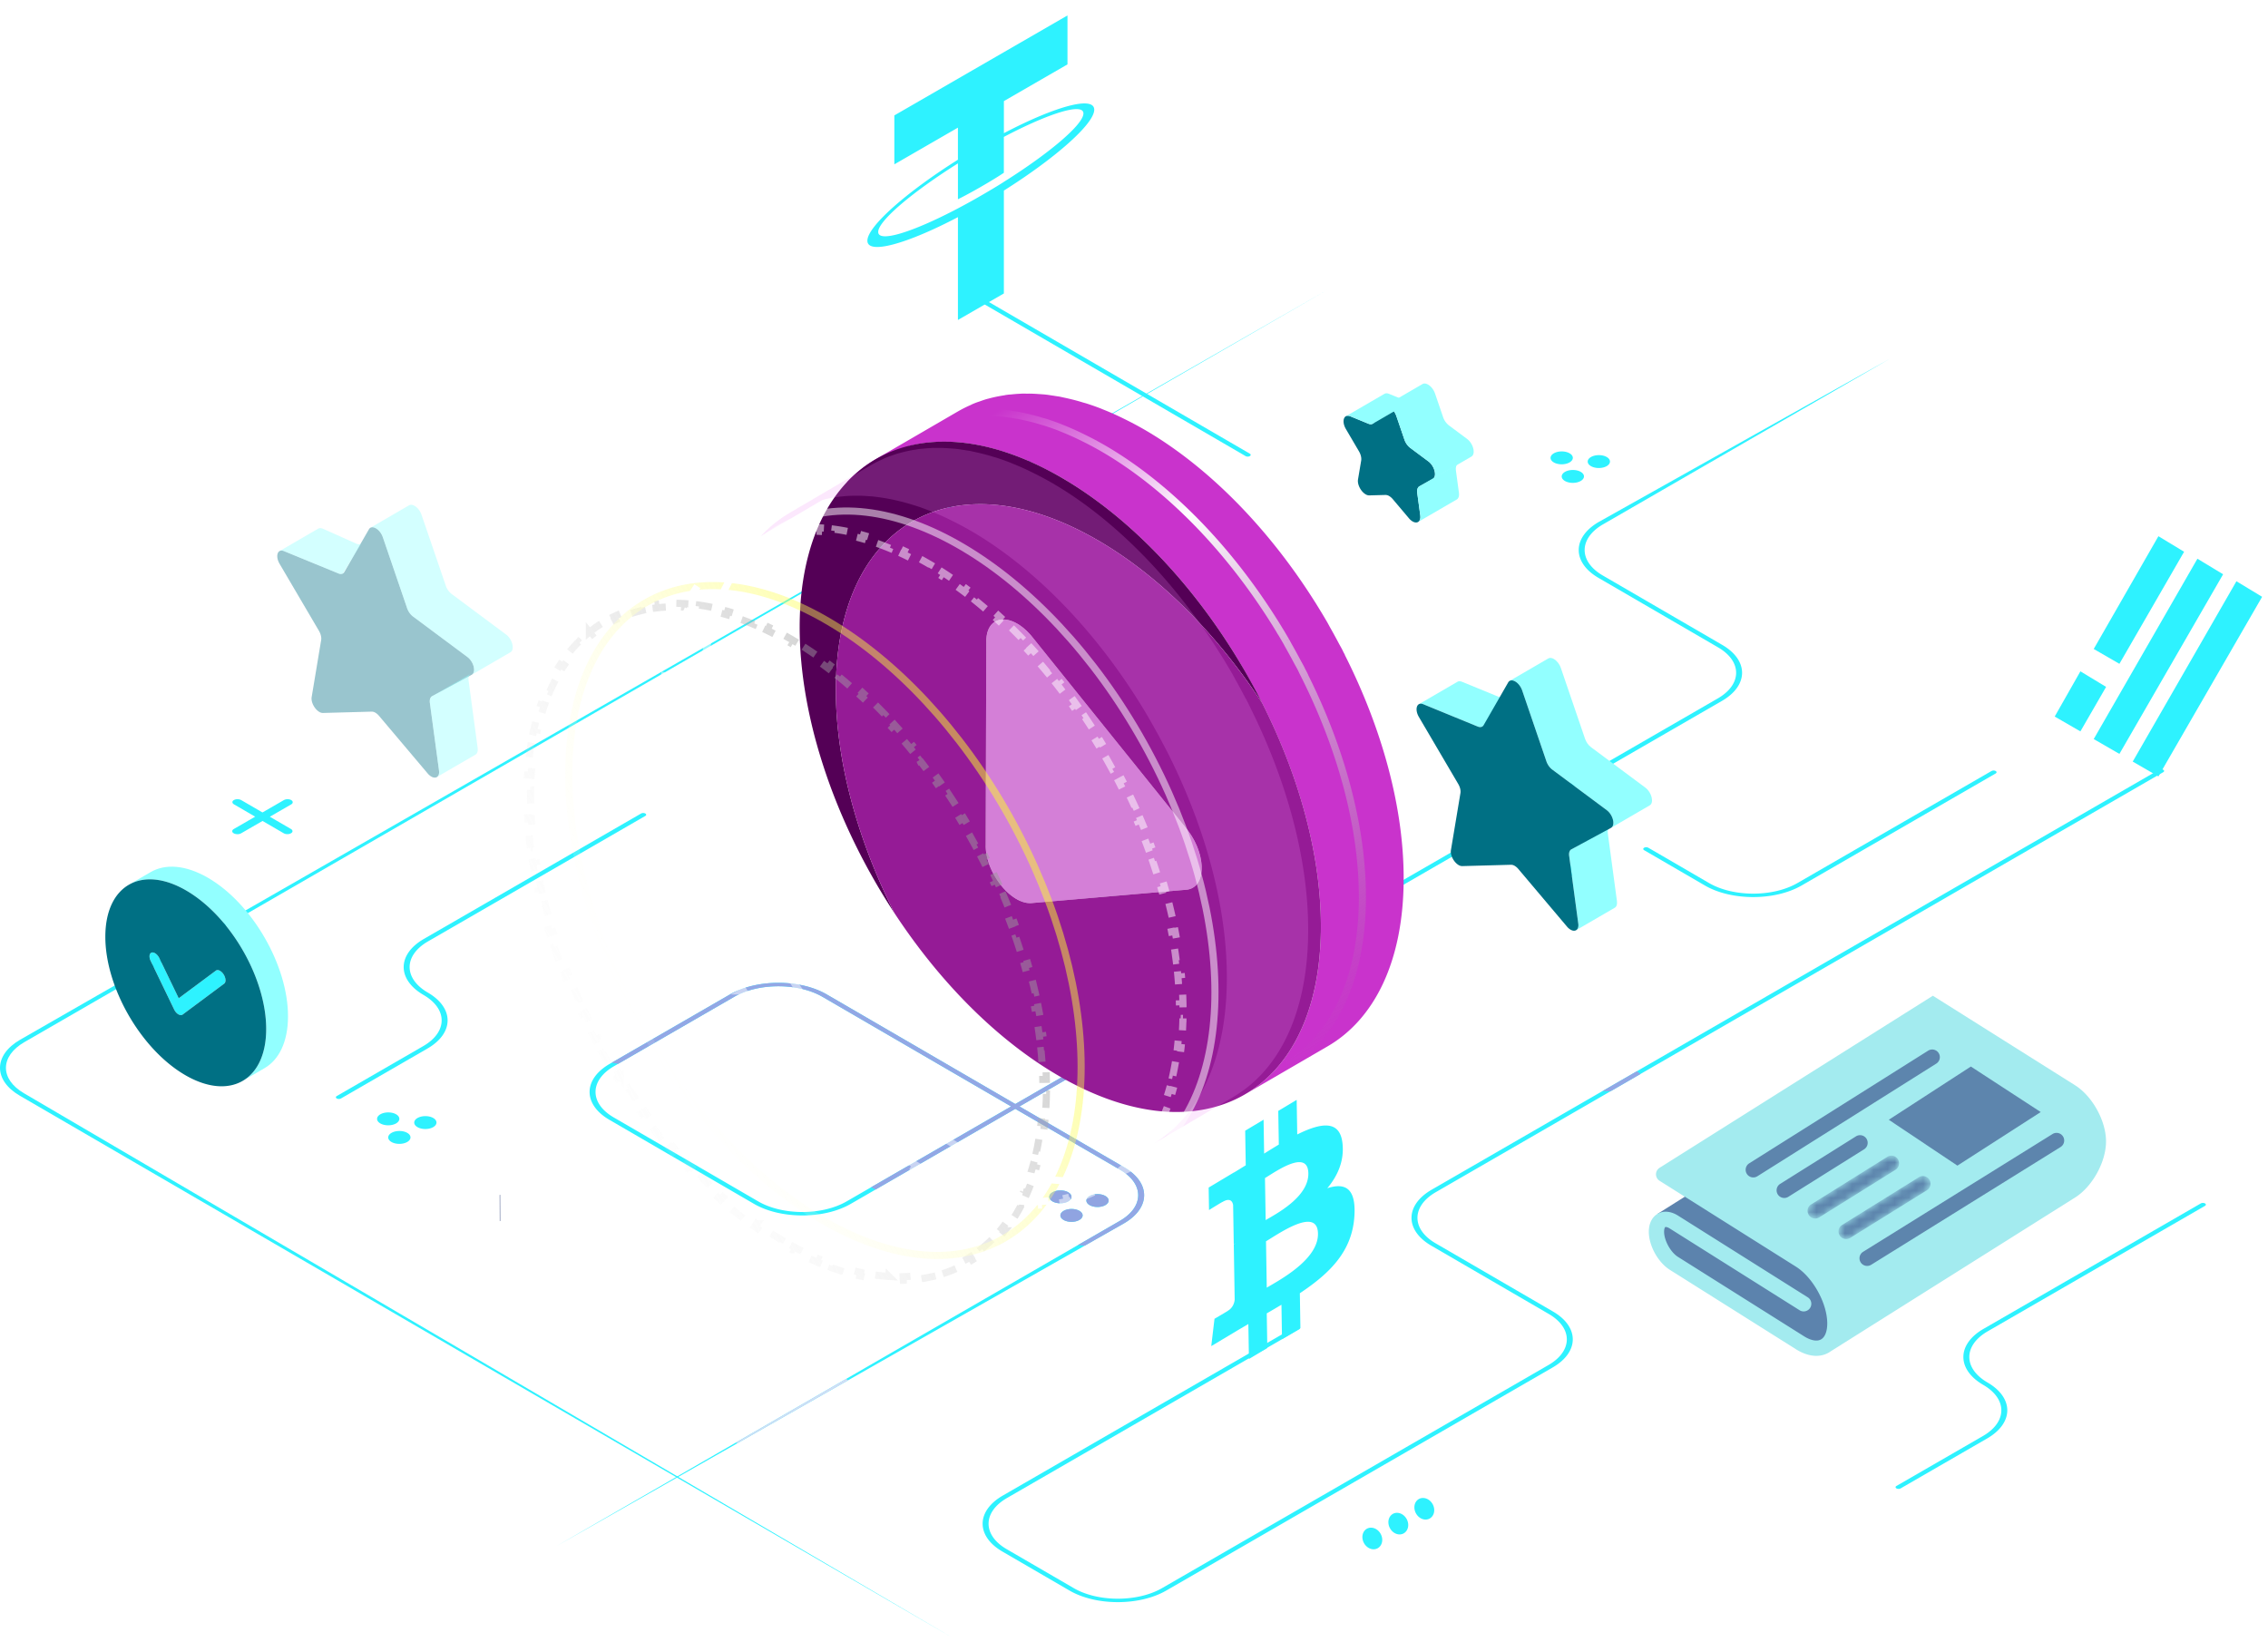 <svg xmlns="http://www.w3.org/2000/svg" width="319" height="231" fill="none"><path fill="#2EF2FF" d="M2.835 146.241c-3.762 2.173-3.783 5.706-.044 7.878l131.168 76.227L3.383 153.777c-3.411-1.982-3.393-5.21.04-7.193l183.354-105.86L2.835 146.242Z"/><path fill="#2EF2FF" d="M115.685 140.209c-3.411-1.983-8.985-1.983-12.421.001l-16.91 9.763c-3.437 1.984-3.452 5.212-.04 7.194l20.339 11.82c3.414 1.984 8.982 1.984 12.418 0l23.143-13.361-26.529-15.417Zm41.814 31.519c3.436-1.984 3.456-5.211.042-7.195l-14.736-8.564-23.143 13.362c-3.762 2.172-9.867 2.172-13.605 0l-20.339-11.82c-3.738-2.172-3.715-5.708.047-7.879l16.91-9.763c3.765-2.175 9.865-2.175 13.603-.002l26.529 15.416 98.795-57.04c3.437-1.984 3.455-5.21.042-7.193l-16.801-9.763c-3.738-2.173-3.718-5.709.044-7.881l40.938-22.954-40.349 23.296c-3.436 1.984-3.455 5.212-.04 7.196l16.801 9.763c3.737 2.173 3.72 5.708-.043 7.88l-98.797 57.04 14.737 8.564c3.738 2.172 3.72 5.707-.044 7.881l-79.805 45.39 79.214-45.734ZM231.251 119.239c-.165.096-.164.248-.001.343l8.547 4.967c3.738 2.172 9.84 2.173 13.602.001l27.295-15.758c.166-.096.166-.25.005-.344a.653.653 0 0 0-.593.001l-27.295 15.759c-3.434 1.983-9.007 1.983-12.422-.001l-8.547-4.968a.655.655 0 0 0-.591 0ZM201.367 167.338c-3.762 2.172-3.782 5.706-.042 7.879l16.506 9.593c3.411 1.982 3.394 5.21-.04 7.193l-54.344 31.375c-3.436 1.984-9.01 1.984-12.421.001l-9.434-5.481c-3.411-1.982-3.392-5.211.044-7.195l41.091-23.724c.163-.095.164-.249.002-.343a.65.65 0 0 0-.59 0l-41.092 23.724c-3.765 2.174-3.785 5.708-.047 7.88l9.433 5.482c3.738 2.172 9.839 2.172 13.604-.002l54.343-31.375c3.762-2.171 3.782-5.706.044-7.878l-16.506-9.592c-3.414-1.984-3.396-5.212.038-7.195l102.307-59.067c.166-.095.167-.247.002-.342a.646.646 0 0 0-.59 0l-102.308 59.067Z"/><path fill="#2EF2FF" fill-rule="evenodd" d="M188.825 160.821c-.352-3.33-3.018-2.921-6.364-1.254l-.08-4.865-2.589 1.551.078 4.736c-.68.408-1.376.84-2.067 1.27l-.077-4.768-2.587 1.549.079 4.864c-.561.348-1.111.69-1.647 1.012l-.001-.015-3.57 2.137.052 3.162s1.911-1.187 1.88-1.128c1.048-.627 1.401-.135 1.51.406l.091 5.541a2.6 2.6 0 0 1 .274-.143l-.075.045-.198.119.126 7.764c-.039.405-.224 1.123-.956 1.563.034.014-1.882 1.127-1.882 1.127l-.456 3.844 3.368-2.018c.369-.22.735-.434 1.096-.647h.001l.753-.443.082 4.919 2.585-1.548-.08-4.868a134.87 134.87 0 0 0 2.069-1.216l.078 4.846 2.588-1.551-.079-4.911c4.347-2.893 7.372-5.971 7.674-10.872.243-3.947-1.332-4.7-3.813-3.899 1.486-1.773 2.399-3.875 2.138-6.309h-.001Zm-3.448 12.687c.057 3.373-4.577 6.074-6.697 7.31-.191.111-.361.21-.506.297l-.106-6.519c.177-.106.391-.24.634-.392 2.171-1.359 6.619-4.145 6.675-.696Zm-6.932-2.144c1.768-1.026 5.627-3.264 5.577-6.33-.052-3.136-3.758-.802-5.569.337-.203.129-.383.242-.531.33l.097 5.912c.122-.073.265-.156.426-.249ZM307.201 77.608l-3.614-2.187-9.1 15.862 3.614 2.087 9.1-15.762Zm5.486 3.167-3.614-2.187-14.586 25.365 3.614 2.087 14.586-25.265Zm-20.073 13.651 3.614 2.188-3.614 6.259-3.614-2.087 3.614-6.36Zm25.559-10.482-3.614-2.188-14.586 25.365 3.613 2.087 14.587-25.264Z" clip-rule="evenodd"/><path fill="#2EF2FF" d="M278.989 186.911c-3.762 2.172-3.782 5.705-.042 7.88 3.412 1.982 3.393 5.21-.043 7.194l-12.163 7.022c-.162.094-.164.249-.002.343a.655.655 0 0 0 .591 0l12.163-7.022c3.765-2.175 3.785-5.707.047-7.88-3.415-1.984-3.396-5.212.038-7.195l30.56-17.643c.162-.095.166-.247.002-.343a.655.655 0 0 0-.591 0l-30.56 17.644ZM59.614 132.068c-3.762 2.172-3.781 5.705-.041 7.879 3.411 1.982 3.393 5.21-.043 7.194l-12.163 7.023c-.163.094-.164.248-.002.342a.654.654 0 0 0 .591 0l12.163-7.022c3.765-2.174 3.785-5.707.047-7.879-3.415-1.985-3.396-5.213.037-7.195l30.56-17.644c.163-.094.167-.247.003-.342a.656.656 0 0 0-.592 0l-30.56 17.644ZM137.175 41.713c-.166.095-.164.247 0 .343l38.024 22.097a.645.645 0 0 0 .59 0c.164-.094.164-.248.002-.343l-38.023-22.096a.656.656 0 0 0-.593-.001Z"/><path fill="#2EF2FF" fill-rule="evenodd" d="M141.2 25.58c-.181.12-1.118.725-3.207 1.931a90.15 90.15 0 0 1-3.256 1.8c-6.423 3.382-11.216 4.858-11.216 3.313 0-1.546 4.793-5.603 11.216-9.643v5.044c.42-.207 1.623-.82 3.284-1.78 1.995-1.15 2.993-1.823 3.173-1.946v-5.042c6.409-3.37 11.192-4.841 11.192-3.3 0 1.543-4.781 5.595-11.192 9.624l.006-.002Zm0-6.848V14.22l8.944-5.164V2.173l-24.352 14.06v6.882l8.943-5.163v4.511C127.466 27.045 122 31.863 122 33.856c0 1.992 5.466.497 12.735-3.312v14.462l6.463-3.731V26.807c7.252-4.573 12.709-9.384 12.709-11.375 0-1.99-5.452-.503-12.709 3.3h.002Z" clip-rule="evenodd"/><path fill="#2EF2FF" d="M32.896 112.534c-.143.082-.212.184-.206.301.003.119.083.222.236.31l2.965 1.723-3 1.733c-.143.081-.22.182-.224.301-.008.116.06.218.202.3.144.084.315.127.521.13.205.003.382-.041.536-.13l3-1.732 2.964 1.722c.155.09.33.135.527.134a.99.99 0 0 0 .512-.124c.145-.083.214-.182.21-.3-.004-.119-.079-.22-.223-.303l-2.962-1.722 2.998-1.731c.145-.084.218-.185.219-.306-.002-.122-.072-.222-.216-.306a.97.97 0 0 0-.516-.119 1.054 1.054 0 0 0-.523.129l-2.998 1.731-2.966-1.723a1.07 1.07 0 0 0-.534-.137 1 1 0 0 0-.522.119ZM133.703 78.06c-.142.083-.212.184-.206.302.004.118.083.221.236.31l2.966 1.723-3.001 1.732c-.143.083-.219.183-.224.301-.007.118.061.22.203.302.144.083.315.125.521.13.204.002.382-.042.535-.13l3.001-1.733 2.964 1.722c.154.09.33.135.527.133a.988.988 0 0 0 .511-.123c.145-.083.215-.183.211-.3-.004-.12-.078-.22-.223-.303l-2.963-1.722 2.999-1.73c.144-.084.218-.186.219-.307-.002-.122-.072-.223-.216-.306a.98.98 0 0 0-.517-.12 1.053 1.053 0 0 0-.522.13l-2.999 1.73-2.965-1.722a1.073 1.073 0 0 0-.534-.138 1.005 1.005 0 0 0-.523.12ZM200.327 210.711c-.77-.109-1.392.476-1.39 1.308.002.83.626 1.595 1.396 1.704.77.108 1.397-.482 1.395-1.312-.002-.831-.63-1.593-1.401-1.7ZM196.671 212.8c-.769-.108-1.391.477-1.39 1.308.001.831.626 1.596 1.395 1.704.77.108 1.396-.482 1.395-1.312-.001-.83-.63-1.592-1.4-1.7ZM193.015 214.889c-.77-.108-1.392.477-1.391 1.308.002.831.626 1.596 1.397 1.705.77.108 1.396-.482 1.394-1.313-.002-.83-.63-1.592-1.4-1.7ZM153.264 168.223c-.614.354-.617.928-.007 1.282s1.6.354 2.214 0c.613-.354.616-.928.007-1.282-.61-.354-1.6-.354-2.214 0ZM149.608 170.312c-.614.354-.617.928-.007 1.282.609.355 1.6.355 2.213 0 .614-.354.617-.928.007-1.282s-1.6-.354-2.213 0ZM148.041 167.7c-.614.355-.617.928-.007 1.283.609.354 1.599.354 2.214 0 .613-.355.616-.928.007-1.283-.61-.354-1.601-.354-2.214 0ZM223.777 64.282c-.614.353-.617.927-.007 1.282.61.354 1.6.354 2.214 0 .613-.355.617-.928.007-1.282s-1.6-.354-2.214 0ZM220.121 66.37c-.613.355-.617.929-.008 1.283.61.354 1.601.354 2.214 0 .615-.354.618-.928.008-1.283-.61-.354-1.6-.354-2.214 0ZM218.554 63.76c-.614.353-.616.927-.007 1.282.61.353 1.6.353 2.213 0 .614-.355.618-.929.007-1.283-.609-.354-1.6-.354-2.213 0ZM58.724 157.254c-.613.354-.617.928-.007 1.282.61.355 1.6.355 2.213 0 .615-.354.617-.928.008-1.282-.61-.354-1.6-.354-2.214 0ZM55.068 159.344c-.614.354-.617.927-.007 1.282.61.354 1.6.354 2.213 0 .614-.355.617-.928.008-1.282-.61-.354-1.6-.354-2.214 0ZM53.5 156.732c-.613.354-.616.928-.006 1.283.61.354 1.6.354 2.214 0 .613-.355.617-.929.007-1.283-.61-.354-1.6-.354-2.214 0Z"/><path fill="#5C83AD" d="m235.442 171.891 18.285 11.514-.558-6.159c2.702 1.702 4.913 5.709 4.913 8.902 0 3.194-2.211 4.415-4.913 2.713l-17.727-11.162c-1.352-.852-2.458-2.854-2.458-4.451 0-1.597 1.106-2.208 2.458-1.357Z"/><path fill="#5C83AD" d="m271.738 146.43 16.082 16.776-33.52 21.109-21.207-13.55 38.645-24.335Z"/><path fill="#A3EBEF" d="M233.186 170.71c.812-.448 1.843-.35 2.829.271l18.285 11.514a1.076 1.076 0 0 1-1.145 1.82l-18.286-11.514c-.357-.225-.59-.237-.644-.208-.052.028-.165.233-.165.655 0 1.23.913 2.885 1.955 3.541l17.727 11.163c.946.596 1.813.76 2.377.448.565-.312.889-1.132.889-2.251 0-2.827-2.021-6.487-4.412-7.992l-19.175-12.075a1.076 1.076 0 0 1-.01-1.813l-.001-.001 36.436-22.943 2.018-1.271 19.994 12.59c2.445 1.54 4.361 5.01 4.361 7.9 0 2.889-1.916 6.36-4.361 7.899l-34.404 21.653a3.415 3.415 0 0 1-.295.186c-1.289.711-2.91.53-4.563-.512l-17.727-11.162c-.719-.453-1.371-1.152-1.879-1.957-.663-1.054-1.08-2.293-1.08-3.403 0-1.165.465-2.09 1.276-2.538Z"/><path fill="#5D85AD" d="M246.609 165.612c.196 0 .394-.053.572-.166l25.16-15.843c.502-.317.654-.981.338-1.483a1.077 1.077 0 0 0-1.483-.337l-25.161 15.843a1.075 1.075 0 0 0 .574 1.986ZM250.962 168.501c.195 0 .392-.053.57-.164l10.629-6.665a1.075 1.075 0 1 0-1.141-1.821l-10.63 6.664a1.074 1.074 0 0 0 .572 1.986Z"/><mask id="a" width="14" height="10" x="254" y="162" maskUnits="userSpaceOnUse" style="mask-type:luminance"><path fill="#fff" d="M255.315 171.391c.195 0 .391-.053.568-.164l10.711-6.687a1.075 1.075 0 1 0-1.138-1.824l-10.711 6.688a1.075 1.075 0 0 0 .57 1.987Z"/></mask><g mask="url(#a)"><path fill="#5D85AD" d="M255.315 171.391c.195 0 .391-.053.568-.164l10.711-6.687a1.075 1.075 0 1 0-1.138-1.824l-10.711 6.688a1.075 1.075 0 0 0 .57 1.987Z"/></g><path fill="#5D85AD" d="m265.663 157.5 11.543-7.486 9.826 6.401-11.719 7.537-9.65-6.452Z"/><mask id="b" width="14" height="10" x="258" y="165" maskUnits="userSpaceOnUse" style="mask-type:luminance"><path fill="#fff" d="M259.668 174.281c.194 0 .39-.053.567-.163l10.793-6.71a1.075 1.075 0 1 0-1.136-1.826l-10.792 6.711a1.075 1.075 0 0 0 .568 1.988Z"/></mask><g mask="url(#b)"><path fill="#5D85AD" d="M259.668 174.281c.194 0 .39-.053.567-.163l10.793-6.71a1.075 1.075 0 1 0-1.136-1.826l-10.792 6.711a1.075 1.075 0 0 0 .568 1.988Z"/></g><path fill="#5D85AD" d="M262.622 178.058c.194 0 .39-.052.566-.162l26.639-16.563a1.075 1.075 0 0 0-1.135-1.826l-26.639 16.563a1.074 1.074 0 0 0 .569 1.988Z"/><path fill="#2EF2FF" d="M222.732 119.739c-.614.353-.618.927-.008 1.281.61.355 1.6.355 2.214 0 .614-.354.616-.927.007-1.281-.609-.355-1.6-.355-2.213 0ZM219.075 121.828c-.613.354-.617.928-.007 1.282.609.355 1.6.355 2.214 0 .613-.354.617-.928.007-1.282-.61-.355-1.6-.355-2.214 0ZM217.508 119.216c-.613.354-.617.928-.007 1.282.609.355 1.6.355 2.214 0 .614-.354.616-.928.007-1.282-.61-.354-1.6-.354-2.214 0Z"/><path fill="#D4DCF5" d="m103.711 203.001-.189-.109 15.475-8.935.304.177-15.59 8.867Z"/><path fill="#152B6D" d="m70.288 168.079.01 3.678.051-.03-.01-3.678-.05.03Z"/><path fill="#93A7E5" d="M152.576 175.208c-.33-.02-.662-.042-.992-.065l5.915-3.415c3.436-1.984 3.456-5.211.042-7.195l-14.736-8.564-19.664 11.354a49.56 49.56 0 0 1-.603-.337l19.676-11.36-26.529-15.417c-1.706-.991-3.952-1.487-6.201-1.487-2.249 0-4.502.496-6.22 1.488l-16.327 9.427-.9-.162 16.638-9.606c1.883-1.088 4.35-1.632 6.813-1.632s4.922.544 6.79 1.63l26.529 15.416 52.679-30.415c.184.124.365.247.544.372l-52.633 30.387 14.737 8.564c3.738 2.172 3.72 5.707-.044 7.881l-5.514 3.136ZM226.555 153.478l-1.166-.009 4.85-2.8.505.39-4.189 2.419Z"/><path fill="#90A4E1" d="M154.362 169.771c-.4 0-.8-.089-1.105-.266-.61-.354-.607-.928.007-1.282.307-.177.708-.266 1.108-.266.401 0 .801.089 1.106.266.609.354.606.928-.007 1.282-.307.177-.708.266-1.109.266ZM150.706 171.86c-.401 0-.801-.089-1.105-.265-.61-.355-.607-.929.007-1.283.307-.177.708-.265 1.108-.265.401 0 .801.088 1.105.265.61.354.607.928-.007 1.283-.307.176-.708.265-1.108.265ZM149.139 169.248c-.401 0-.801-.088-1.105-.265-.61-.355-.607-.928.007-1.283.306-.176.708-.265 1.108-.265.401 0 .8.089 1.106.265.609.355.606.928-.007 1.283-.307.177-.708.265-1.109.265Z"/><path fill="#C933CC" d="m189.151 92.117.012-.008c-.064-.129-.139-.258-.205-.387-.061-.12-.113-.243-.175-.362-.153-.297-.325-.584-.482-.879a85.428 85.428 0 0 0-1.237-2.258c-.122-.217-.233-.44-.358-.656l-.025-.043-.005-.008a74.804 74.804 0 0 0-.4-.682l-.063-.107c-.139-.235-.28-.469-.422-.702l-.003.002-.089-.154a80.324 80.324 0 0 0-.237-.386c-.061-.101-.123-.2-.327-.53l-.322-.508-.308-.483c-5.8-9.007-13.151-16.853-21.3-22.161-.126-.082-.253-.163-.499-.32l-.351-.22-.167-.103a38.38 38.38 0 0 0-.316-.194l-.21-.127-.278-.166a69.163 69.163 0 0 0-.493-.289l-.005-.003-.012-.006a46.844 46.844 0 0 0-2.703-1.434c-.197-.096-.392-.194-.587-.287a40.146 40.146 0 0 0-2.562-1.114l-.166-.073-.081-.031c-.375-.144-.748-.28-1.119-.41l-.186-.062-.042-.014c-.181-.06-.362-.123-.541-.18-.204-.066-.401-.114-.603-.174a29.303 29.303 0 0 0-.953-.275 30.12 30.12 0 0 0-.895-.223 27.384 27.384 0 0 0-.922-.204c-.142-.029-.287-.069-.427-.095l-.1-.018c-.15-.027-.296-.043-.446-.067-.24-.041-.478-.076-.715-.11-.165-.022-.333-.055-.497-.075-.162-.02-.324-.037-.485-.054-.064-.006-.127-.007-.191-.012-.203-.019-.402-.028-.603-.042a23.476 23.476 0 0 0-1.009-.054c-.206-.006-.408-.002-.611-.002-.241 0-.484-.008-.722 0l-.099.003-.162.013c-.415.018-.821.055-1.226.097-.135.014-.274.016-.408.032l-.318.042c-.075.01-.143.034-.217.045-.783.118-1.548.275-2.288.48l-.109.023-.162.047c-.321.094-.632.208-.943.319-.125.044-.254.08-.377.127l-.047.016c-.199.076-.396.155-.591.238-.08.034-.152.081-.231.116a17.45 17.45 0 0 0-1.693.847l-.032.016-11.639 6.764a17.575 17.575 0 0 0-2.133 1.46 18.409 18.409 0 0 0-1.949 1.806c2.945-1.712 5.889-3.423 8.834-5.133a19.03 19.03 0 0 1 1.722-.362 22.365 22.365 0 0 1 2.167-.216c.324-.015.653-.015.984-.015.203 0 .404-.005.61 0 .333.01.671.032 1.009.055.201.014.401.023.604.041.386.036.778.087 1.171.142.238.034.477.07.718.109a29.622 29.622 0 0 1 1.894.385c.296.07.594.143.894.223.316.084.635.179.954.274.38.115.759.225 1.144.356l.041.013a40.643 40.643 0 0 1 4.113 1.69c.196.093.393.191.59.288.894.441 1.794.909 2.705 1.435l.014.008.091.052.401.235.279.167.209.126a75.817 75.817 0 0 1 .834.518l.5.32c8.149 5.308 15.5 13.154 21.299 22.161.115.18.213.331.309.483.161.255.242.38.321.51.205.328.266.427.328.528l.237.387c.483.798.924 1.572 1.365 2.349.424.747.835 1.5 1.237 2.258.22.413.447.828.658 1.243 5.308 10.388 8.497 21.658 8.468 31.941-.032 11.553-4.111 19.681-10.689 23.504l11.64-6.765c6.578-3.823 10.657-11.95 10.689-23.503.029-10.154-3.089-21.268-8.277-31.548Z"/><path stroke="url(#c)" d="m180.876 90.16.025.044c.125.216.235.439.358.656.429.754.841 1.51 1.237 2.258.156.295.328.582.482.879.061.12.114.242.175.362.066.129.141.258.205.387l-.012.008c5.188 10.279 8.306 21.394 8.277 31.548-.032 11.553-4.111 19.68-10.69 23.503m-.057-59.644-.017.01m.017-.01-.005-.008a76.205 76.205 0 0 0-.4-.682m0 0-.015.007m.015-.007-.063-.107c-.139-.235-.28-.47-.422-.702l-.004.001-.088-.153a80.324 80.324 0 0 0-.237-.386c-.061-.101-.123-.2-.327-.53l-.322-.508a47.316 47.316 0 0 0-.309-.483c-5.799-9.007-13.15-16.853-21.299-22.161l-.499-.32-.351-.22-.167-.104a38.38 38.38 0 0 0-.316-.194l-.21-.127-.279-.166c-.132-.079-.267-.157-.492-.288l-.005-.003-.012-.006a46.904 46.904 0 0 0-2.703-1.434c-.197-.097-.392-.194-.587-.287a40.09 40.09 0 0 0-2.562-1.115l-.167-.072-.081-.032c-.374-.144-.747-.28-1.118-.408l-.187-.063-.041-.014c-.181-.061-.362-.124-.542-.181-.203-.065-.4-.113-.602-.174a28.646 28.646 0 0 0-2.771-.701c-.141-.03-.286-.069-.426-.095l-.1-.018c-.15-.028-.296-.043-.446-.068-.24-.04-.478-.075-.716-.109-.164-.023-.333-.055-.496-.075-.163-.02-.324-.038-.486-.054-.064-.006-.126-.007-.19-.013-.203-.018-.403-.027-.604-.041a23.144 23.144 0 0 0-1.009-.055c-.206-.005-.407-.001-.61-.001-.241 0-.485-.009-.722 0l-.099.003-.162.013a20.84 20.84 0 0 0-1.226.097c-.135.013-.274.015-.408.032-.107.013-.212.027-.318.042-.075.01-.144.034-.217.045-.783.118-1.548.274-2.288.48l-.109.023-.163.047m0 0-.02.012m.02-.012c-.32.094-.631.208-.943.319-.125.044-.253.08-.376.127l-.047.015c-.199.076-.396.156-.591.239m0 0-.111.065m.111-.065c-.08.034-.152.08-.231.116-.58.256-1.148.53-1.693.847l-.032.015"/><path fill="#D47FD7" d="M143.077 87.722c.717.414 1.452 1.048 2.145 1.907l10.82 13.456 10.829 13.46c2.873 3.576 2.859 8.35-.025 8.602l-10.87.933-10.859.939c-.696.061-1.435-.154-2.153-.569-2.259-1.304-4.328-4.583-4.32-7.488l.041-14.381.041-14.382c.008-2.906 2.091-3.782 4.351-2.477Z"/><path fill="#540056" d="M149.252 67.15c.225.131.359.21.492.289l.279.166.209.126.317.194a60.13 60.13 0 0 1 1.017.644c8.149 5.308 15.5 13.154 21.299 22.161.115.18.213.331.309.483.161.255.241.381.321.51.205.327.266.427.328.528l.237.387a90.908 90.908 0 0 1 3.465 6.236c-6.299-9.596-14.377-17.84-23.202-22.934-20.234-11.683-36.694-2.303-36.76 20.96-.029 10.151 3.074 21.271 8.249 31.54a88.466 88.466 0 0 1-1.677-2.657c-.166-.273-.239-.396-.312-.518l-.323-.543-.147-.252a112.98 112.98 0 0 1-.176-.302l-.17-.295-.154-.269-.209-.37c-.33-.589-.545-.979-.758-1.373l-.318-.594a89.984 89.984 0 0 1-.629-1.209c-.155-.304-.236-.466-.317-.628a92.995 92.995 0 0 1-1.523-3.196l-.275-.616-.273-.626c-.118-.272-.197-.458-.276-.643a86.518 86.518 0 0 1-1.513-3.836l-.231-.641a83.044 83.044 0 0 1-1.453-4.499 58.371 58.371 0 0 1-.18-.635 66.184 66.184 0 0 1-.691-2.655c-.067-.284-.106-.449-.143-.613a95.688 95.688 0 0 1-.271-1.23 82.899 82.899 0 0 1-.256-1.275 98.199 98.199 0 0 1-.136-.731l-.117-.677a104.223 104.223 0 0 1-.19-1.21c-.051-.35-.069-.48-.087-.61l-.08-.604-.075-.615c-.042-.365-.057-.506-.072-.645a45.7 45.7 0 0 1-.075-.767 45.368 45.368 0 0 1-.137-1.808c-.02-.36-.027-.481-.032-.603a52.15 52.15 0 0 1-.025-.59l-.009-.242-.01-.368c-.008-.353-.01-.486-.011-.618a40.63 40.63 0 0 1-.005-.775c.01-3.635.421-6.931 1.184-9.86 4.118-15.819 18.503-20.956 35.592-11.091Z"/><path fill="#951B96" d="M166.846 125.147c2.884-.252 2.898-5.026.025-8.602l-10.83-13.46-10.819-13.455c-.693-.86-1.428-1.494-2.145-1.908-2.26-1.305-4.344-.429-4.351 2.477l-.042 14.382-.04 14.381c-.008 2.905 2.061 6.184 4.32 7.488.718.415 1.457.63 2.153.569l10.859-.938 10.87-.934Zm8.196-30.858c6.667 11.49 10.78 24.455 10.746 36.139-.065 23.263-16.536 32.637-36.78 20.949-8.815-5.089-16.891-13.331-23.196-22.938-5.175-10.268-8.278-21.389-8.25-31.539.067-23.263 16.527-32.643 36.761-20.96 8.825 5.094 16.903 13.338 23.202 22.934a90.712 90.712 0 0 0-2.483-4.585Z"/><path fill="#2EF2FF" d="M30.95 136.552c.18.103.36.28.507.513.32.504.354 1.087.072 1.293l-5.848 4.351c-.148.109-.36.099-.585-.031a1.653 1.653 0 0 1-.608-.697l-3.298-6.829c-.26-.54-.197-1.061.14-1.167.142-.044.31-.009.474.087.232.133.46.383.61.699l2.724 5.639 5.229-3.889c.151-.114.366-.094.582.031Z"/><path fill="#92FFFF" d="M29.231 123.453c-3.142-1.814-5.987-1.982-8.043-.787l-3.072 1.784c2.056-1.194 4.902-1.026 8.044.788 6.246 3.606 11.299 12.355 11.278 19.535-.01 3.566-1.27 6.074-3.3 7.254l3.071-1.785c2.031-1.18 3.29-3.688 3.3-7.253.021-7.181-5.032-15.93-11.278-19.536Z"/><path fill="#007084" d="M31.529 138.358c.282-.206.247-.789-.072-1.293a1.518 1.518 0 0 0-.508-.513c-.216-.125-.43-.145-.582-.031l-5.229 3.889-2.723-5.639c-.152-.316-.38-.566-.61-.699-.166-.096-.333-.131-.475-.087-.337.105-.4.627-.14 1.167l3.298 6.829c.138.292.355.541.585.681.248.146.46.156.608.047l5.848-4.351Zm-5.37-13.12c6.247 3.606 11.3 12.355 11.28 19.535-.02 7.178-5.107 10.074-11.353 6.467-6.246-3.606-11.291-12.351-11.27-19.528.02-7.181 5.097-10.081 11.344-6.474ZM195.423 57.257c.391.226.78.685.981 1.269l1.13 3.307c.157.465.467.899.822 1.166l2.547 1.896c.896.665 1.252 2.141.599 2.496l-1.848 1.003c-.257.14-.377.486-.318.928l.429 3.17c.119.884-.446 1.218-1.083.85a1.969 1.969 0 0 1-.512-.445l-2.273-2.69a2.011 2.011 0 0 0-.51-.439.99.99 0 0 0-.511-.15l-2.281.062a.984.984 0 0 1-.512-.148c-.637-.368-1.198-1.352-1.075-2.097l.447-2.663c.06-.373-.057-.855-.313-1.292l-1.837-3.131c-.649-1.106-.285-2.167.613-1.796l2.549 1.046c.355.142.666.067.824-.215l1.146-1.994c.203-.35.595-.358.986-.133Z"/><path fill="#92FFFF" d="m197.907 56.437-2.549-1.046c-.252-.104-.462-.095-.62-.004l-5.44 3.162c.157-.091.367-.1.62.004l2.549 1.046c.237.096.454.093.621-.003l5.44-3.161c-.166.096-.384.097-.621.002ZM199.765 72.492c.064.471-.068.787-.301.922l5.44-3.162c.233-.135.365-.45.302-.922l-.43-3.17c-.058-.435.057-.776.307-.921l-5.441 3.161c-.249.145-.364.487-.306.922l.429 3.17Z"/><path fill="#92FFFF" d="m201.502 67.391 5.441-3.161c.653-.355.296-1.832-.6-2.497l-2.546-1.896a2.494 2.494 0 0 1-.821-1.165l-1.132-3.308c-.2-.584-.59-1.043-.981-1.269-.283-.163-.567-.203-.778-.08l-5.441 3.161c.212-.123.496-.083.779.08.391.227.78.686.981 1.27l1.13 3.307c.157.465.467.898.822 1.166l2.547 1.896c.896.665 1.252 2.141.599 2.496Z"/><path fill="#007084" d="M52.875 74.314c.39.226.78.685.978 1.267l3.407 9.96c.157.465.467.899.822 1.166l7.66 5.705c.9.668 1.252 2.14.605 2.498l-5.567 3.008c-.257.142-.377.487-.32.928l1.288 9.535c.118.882-.45 1.214-1.088.845a1.966 1.966 0 0 1-.508-.439l-6.844-8.103a1.982 1.982 0 0 0-.508-.438 1 1 0 0 0-.512-.151l-6.867.187a.977.977 0 0 1-.508-.147c-.638-.368-1.199-1.352-1.075-2.094l1.335-8.021c.06-.373-.056-.855-.312-1.292l-5.531-9.416c-.649-1.106-.286-2.167.612-1.796l7.672 3.148c.355.142.666.066.825-.216l3.452-6c.202-.351.593-.36.984-.134Z" opacity=".4"/><path fill="#92FFFF" d="m50.172 76.492-4.79-2.138c-.252-.104-.462-.095-.62-.004l-5.44 3.162c.157-.091.368-.1.62.004l7.672 3.148c.237.094.455.093.62-.004l2.559-4.17c-.166.095-.384.097-.62.002ZM65.902 95.685c-.058-.435.057-.777.306-.92l-5.44 3.16c-.249.145-.364.486-.306.922l1.286 9.534c.063.469-.069.783-.301.918l5.44-3.161c.233-.136.364-.449.3-.918l-1.285-9.535Z" opacity=".4"/><path fill="#92FFFF" d="m71.182 89.25-7.66-5.705a2.51 2.51 0 0 1-.82-1.166l-3.409-9.96c-.198-.582-.588-1.041-.978-1.266-.283-.163-.565-.204-.776-.082l-5.44 3.162c.21-.123.493-.082.776.08.39.227.78.686.978 1.268l3.407 9.96c.157.465.467.899.822 1.166l7.66 5.705c.9.667 1.252 2.14.605 2.498l5.44-3.161c.647-.358.296-1.831-.605-2.5Z" opacity=".4"/><path fill="#92FFFF" d="m227.428 126.749-1.282-9.526c-.061-.433.052-.772.3-.916l-5.44 3.161c-.249.144-.361.484-.3.918l1.282 9.526c.063.472-.069.789-.302.925l5.44-3.162c.234-.135.365-.452.302-.926ZM213.295 99.037l-7.668-3.144c-.253-.105-.462-.096-.619-.005l-5.441 3.162c.157-.091.367-.1.62.004l7.668 3.145c.24.097.457.095.624-.002l5.44-3.162c-.167.097-.383.1-.624.002Z"/><path fill="#92FFFF" d="m231.427 110.788-7.664-5.707c-.356-.267-.66-.698-.821-1.166l-3.403-9.957c-.2-.584-.591-1.043-.982-1.269-.283-.163-.565-.203-.778-.08l-5.44 3.162c.212-.124.495-.083.778.08.391.226.781.685.982 1.269l3.403 9.957c.161.467.465.898.82 1.166l7.665 5.707c.897.665 1.252 2.141.6 2.496l5.44-3.161c.653-.356.297-1.832-.6-2.497Z"/><path fill="#007084" d="M213.117 95.852c.391.225.781.684.982 1.268l3.402 9.957c.162.467.466.899.821 1.166l7.665 5.707c.897.665 1.252 2.141.6 2.496l-5.561 3.011c-.263.139-.382.483-.32.929l1.282 9.526c.118.886-.446 1.221-1.084.852a1.948 1.948 0 0 1-.507-.438l-6.844-8.103a1.983 1.983 0 0 0-.51-.439.987.987 0 0 0-.509-.15l-6.868.187a.987.987 0 0 1-.508-.147c-.64-.37-1.204-1.356-1.08-2.103l1.336-8.015c.065-.371-.052-.852-.312-1.292l-5.528-9.413c-.648-1.107-.285-2.168.613-1.797l7.668 3.145c.359.146.665.067.83-.213l3.447-6.002c.203-.35.595-.358.985-.132Z"/><g filter="url(#d)"><path fill="#F38CF5" fill-opacity=".2" d="m175.864 99.541.013-.007c-.064-.129-.137-.257-.202-.385-.06-.12-.112-.242-.172-.36-.151-.295-.32-.58-.474-.874a86.555 86.555 0 0 0-1.215-2.245c-.121-.216-.23-.437-.353-.652l-.024-.043-.005-.008c-.13-.227-.262-.453-.393-.678l-.062-.106a60.23 60.23 0 0 0-.415-.698l-.003.001-.087-.152a39.342 39.342 0 0 0-.233-.385c-.06-.1-.121-.199-.322-.525l-.316-.506-.303-.48c-5.7-8.956-12.925-16.756-20.934-22.034l-.491-.317c-.084-.055-.193-.123-.345-.22l-.164-.102a37.352 37.352 0 0 0-.517-.32l-.273-.164c-.131-.079-.263-.157-.484-.287l-.006-.003-.011-.006a45.97 45.97 0 0 0-2.657-1.426c-.193-.096-.385-.192-.577-.285a39.546 39.546 0 0 0-2.517-1.108l-.164-.072-.08-.031a34.81 34.81 0 0 0-1.099-.407l-.184-.062-.04-.014c-.178-.061-.356-.123-.533-.18-.199-.065-.393-.113-.592-.173-.314-.096-.627-.19-.937-.273-.295-.08-.588-.152-.879-.222a26.562 26.562 0 0 0-.907-.202c-.139-.03-.281-.069-.419-.095l-.098-.017c-.147-.028-.291-.044-.438-.068a23.328 23.328 0 0 0-.704-.108c-.162-.023-.327-.055-.488-.075-.159-.02-.319-.038-.477-.054-.063-.006-.124-.007-.187-.012-.2-.019-.396-.028-.593-.041a22.614 22.614 0 0 0-.992-.055c-.202-.005-.401-.001-.6-.001-.237 0-.476-.009-.71 0l-.097.003-.159.012c-.408.019-.808.056-1.205.097-.133.014-.27.016-.401.032a21.87 21.87 0 0 0-.313.041c-.074.011-.141.034-.213.046a18.72 18.72 0 0 0-2.249.477l-.107.023-.16.046c-.314.094-.62.207-.926.317-.123.044-.25.08-.37.127l-.046.015c-.196.076-.39.155-.582.237-.078.034-.149.08-.227.115-.569.255-1.127.528-1.663.843l-.032.015-11.439 6.725a17.38 17.38 0 0 0-2.096 1.452A18.058 18.058 0 0 0 107 75.422l8.682-5.103a18.54 18.54 0 0 1 1.693-.36 21.607 21.607 0 0 1 2.13-.215c.318-.014.642-.015.966-.015.2 0 .398-.004.6 0 .327.01.659.033.991.055.199.014.395.023.594.041.38.036.765.087 1.151.141.234.034.469.069.706.108a29.237 29.237 0 0 1 3.678.878c.373.114.746.223 1.124.353l.04.013a39.511 39.511 0 0 1 4.043 1.68c.193.093.386.19.579.287.879.439 1.764.903 2.659 1.426l.014.008.09.052v.001l.394.233.274.166.205.126.312.192a57.17 57.17 0 0 1 .999.64c8.009 5.278 15.234 13.079 20.934 22.034l.304.48c.158.253.237.378.315.506l.323.525.232.385c.475.793.909 1.564 1.342 2.335.417.743.82 1.492 1.216 2.245.216.411.439.824.647 1.237 5.216 10.328 8.351 21.533 8.323 31.756-.032 11.486-4.041 19.567-10.506 23.368l11.439-6.725c6.466-3.801 10.475-11.882 10.507-23.368.028-10.095-3.037-21.146-8.136-31.366Z"/></g><g opacity=".5"><path stroke="url(#e)" stroke-dasharray="2 2" d="M82.896 88.922c.531-.428 1.086-.826 1.664-1.193l.268.422a17.482 17.482 0 0 1 1.743-.97l-.218-.45c.617-.299 1.247-.561 1.89-.787l.166.472c.626-.22 1.264-.405 1.914-.556l-.113-.487a19.637 19.637 0 0 1 2.017-.357l.061.497c.656-.082 1.322-.131 1.996-.149l-.013-.5a23.083 23.083 0 0 1 2.048.038l-.031.5c.658.04 1.324.11 1.996.207l.071-.495c.667.096 1.339.218 2.016.367l-.108.488a30.52 30.52 0 0 1 1.955.5l.139-.48c.648.188 1.298.398 1.951.632l-.168.47c.626.224 1.255.469 1.886.734l.194-.46c.621.26 1.244.542 1.868.842l-.217.45c.601.29 1.202.597 1.804.921l.238-.44c.594.32 1.188.658 1.781 1.013l-.256.43c.574.342 1.148.7 1.721 1.074l.274-.418c.566.369 1.131.753 1.695 1.152l-.289.408c.547.388 1.094.789 1.638 1.204l.303-.398c.538.41 1.074.834 1.608 1.27l-.316.387c.52.424 1.038.861 1.553 1.31l.329-.377c.51.445 1.018.901 1.523 1.37l-.34.366c.493.457.984.925 1.472 1.404l.35-.356c.484.475.964.96 1.441 1.456l-.36.347c.467.486.931.981 1.391 1.487l.37-.337c.457.502.911 1.014 1.361 1.535l-.379.326c.441.511.879 1.032 1.313 1.561l.386-.317c.43.525.857 1.058 1.278 1.601l-.394.307a82.9 82.9 0 0 1 1.23 1.621l.402-.297a84 84 0 0 1 1.198 1.662l-.409.288c.389.553.773 1.113 1.152 1.681l.416-.277c.378.566.751 1.139 1.12 1.719l-.423.268c.362.571.719 1.148 1.072 1.733l.428-.259c.351.582.696 1.171 1.037 1.766l-.434.249a85.16 85.16 0 0 1 .995 1.787l.44-.238c.326.603.645 1.206.955 1.811l-.445.228c.312.607.614 1.215.909 1.823l.45-.218c.299.619.59 1.238.872 1.857l-.455.208c.284.621.558 1.243.823 1.865l.46-.197c.27.632.531 1.263.782 1.894l-.464.185c.253.634.496 1.268.731 1.9l.469-.174c.238.644.468 1.288.688 1.929l-.474.162c.222.648.434 1.294.636 1.938l.477-.15c.206.657.402 1.312.588 1.965l-.481.137c.188.658.365 1.313.532 1.966l.484-.124c.171.667.33 1.331.48 1.992l-.488.11c.15.667.29 1.331.419 1.991l.491-.096c.132.676.252 1.348.361 2.016l-.493.081c.11.674.209 1.344.296 2.01l.496-.065c.09.683.167 1.362.232 2.035l-.497.049c.066.681.12 1.357.161 2.026l.499-.031c.042.69.071 1.373.087 2.049l-.5.011c.016.685.019 1.361.008 2.03l.5.008a48.914 48.914 0 0 1-.078 2.048l-.499-.03a43.371 43.371 0 0 1-.167 2.019l.497.052a40.326 40.326 0 0 1-.267 2.032l-.494-.078c-.106.676-.23 1.34-.369 1.99l.489.105a34.492 34.492 0 0 1-.49 1.992l-.482-.135c-.183.658-.385 1.3-.604 1.925l.471.166c-.23.653-.479 1.289-.749 1.907l-.458-.2a24.714 24.714 0 0 1-.875 1.806l.441.236a23.007 23.007 0 0 1-1.046 1.761l-.418-.275c-.37.565-.763 1.105-1.177 1.619l.389.314a19.495 19.495 0 0 1-1.365 1.527l-.355-.353c-.47.473-.963.918-1.479 1.335l.313.389a17.9 17.9 0 0 1-1.664 1.193l-.268-.423c-.28.178-.566.348-.857.511-.292.162-.587.315-.886.46l.218.45a17.98 17.98 0 0 1-1.89.787l-.166-.472c-.625.22-1.264.405-1.913.556l.112.487c-.661.153-1.334.272-2.016.356l-.062-.496c-.655.082-1.321.131-1.996.149l.013.5c-.675.018-1.358.005-2.048-.039l.032-.499a24.701 24.701 0 0 1-1.996-.207l-.072.495a28.333 28.333 0 0 1-2.015-.367l.107-.489a29.805 29.805 0 0 1-1.954-.499l-.14.48a34.232 34.232 0 0 1-1.951-.632l.168-.471a36.58 36.58 0 0 1-1.886-.734l-.194.461a40.779 40.779 0 0 1-1.868-.842l.217-.451a43.9 43.9 0 0 1-1.804-.921l-.237.44a47.353 47.353 0 0 1-1.782-1.012l.256-.429a51.174 51.174 0 0 1-1.721-1.075l-.273.418a52.839 52.839 0 0 1-1.695-1.152l.288-.409a57.968 57.968 0 0 1-1.638-1.203l-.303.397a61.113 61.113 0 0 1-1.608-1.269l.316-.387a65.446 65.446 0 0 1-1.553-1.311l-.328.377a66.825 66.825 0 0 1-1.523-1.369l.339-.366a70.987 70.987 0 0 1-1.471-1.405l-.35.357a73.013 73.013 0 0 1-1.442-1.457l.36-.346a74.794 74.794 0 0 1-1.39-1.487l-.37.337a77.957 77.957 0 0 1-1.361-1.535l.378-.327a79.258 79.258 0 0 1-1.312-1.56l-.387.317a82.597 82.597 0 0 1-1.278-1.601l.395-.307a84.352 84.352 0 0 1-1.23-1.621l-.403.297c-.403-.546-.803-1.1-1.198-1.662l.41-.288a83.724 83.724 0 0 1-1.153-1.682l-.416.278a86.508 86.508 0 0 1-1.119-1.72l.422-.267a87.674 87.674 0 0 1-1.071-1.733l-.428.258a88.49 88.49 0 0 1-1.037-1.766l.434-.248a80.81 80.81 0 0 1-.996-1.787l-.44.238a91.719 91.719 0 0 1-.954-1.811l.444-.228a88.314 88.314 0 0 1-.908-1.823l-.45.218a86.35 86.35 0 0 1-.873-1.858l.455-.207a85.548 85.548 0 0 1-.823-1.865l-.46.197c-.27-.632-.53-1.264-.782-1.894l.465-.186a83.883 83.883 0 0 1-.731-1.899l-.47.174a82.85 82.85 0 0 1-.687-1.93l.473-.162a78.742 78.742 0 0 1-.636-1.937l-.477.15a77.442 77.442 0 0 1-.588-1.965l.481-.137a75.182 75.182 0 0 1-.531-1.966l-.485.124a72.86 72.86 0 0 1-.48-1.992l.489-.11c-.151-.667-.29-1.331-.42-1.991l-.49.096a67.131 67.131 0 0 1-.362-2.016l.493-.081c-.11-.674-.209-1.345-.296-2.01l-.496.065a61.08 61.08 0 0 1-.232-2.035l.498-.049a57.198 57.198 0 0 1-.161-2.026l-.5.03a54.457 54.457 0 0 1-.087-2.048l.5-.012a50.569 50.569 0 0 1-.007-2.029l-.5-.008a47.53 47.53 0 0 1 .077-2.048l.5.03c.04-.683.096-1.356.166-2.019l-.497-.053c.073-.688.162-1.365.267-2.031l.494.078c.107-.676.23-1.34.37-1.99l-.49-.105c.146-.678.31-1.342.49-1.992l.482.134c.184-.657.385-1.299.605-1.924l-.472-.166c.23-.653.48-1.29.75-1.907l.457.2c.272-.622.564-1.224.875-1.806l-.44-.236c.326-.61.675-1.197 1.045-1.761l.418.274c.37-.564.763-1.104 1.178-1.618l-.39-.314c.432-.536.887-1.045 1.365-1.527l.355.353c.47-.473.964-.919 1.48-1.335l-.314-.39Z"/><path stroke="url(#f)" d="M91.064 84.646c7.082-3.944 16.313-2.642 25.584 2.839 9.258 5.474 18.462 15.071 25.388 27.507 6.926 12.437 10.238 25.315 10.017 36.068-.221 10.767-3.975 19.3-11.057 23.244-7.082 3.945-16.313 2.643-25.584-2.838-9.258-5.474-18.462-15.072-25.388-27.508-6.926-12.436-10.239-25.314-10.017-36.067.22-10.768 3.975-19.3 11.057-23.245Z"/><path stroke="#fff" stroke-dasharray="2 2" d="M101.935 78.316c.533-.428 1.09-.826 1.67-1.194l.268.423a17.944 17.944 0 0 1 1.748-.974l-.218-.45c.618-.3 1.25-.563 1.894-.792l.167.472c.627-.222 1.267-.41 1.918-.563l-.115-.487a19.919 19.919 0 0 1 2.02-.366l.064.496a20.826 20.826 0 0 1 2.001-.16l-.016-.5a23.258 23.258 0 0 1 2.054.026l-.028.5c.661.037 1.329.102 2.003.195l.068-.495c.669.092 1.344.21 2.023.355l-.105.489c.65.139 1.305.301 1.963.488l.136-.481c.651.184 1.304.392 1.96.621l-.165.472c.629.22 1.261.462 1.895.724l.191-.462c.625.258 1.252.537 1.88.834l-.215.452c.604.286 1.209.59 1.814.913l.235-.441a47.75 47.75 0 0 1 1.792 1.005l-.254.431c.577.34 1.154.697 1.731 1.07l.271-.42c.57.367 1.138.75 1.705 1.147l-.287.41c.551.385 1.1.785 1.647 1.198l.302-.399c.541.409 1.08.83 1.617 1.266l-.315.388c.523.424 1.044.86 1.562 1.308l.327-.378c.514.444 1.025.9 1.533 1.368l-.339.367c.496.457.99.925 1.48 1.404l.349-.358c.487.474.97.96 1.45 1.456l-.36.348c.47.485.937.981 1.399 1.487l.369-.338c.46.502.916 1.014 1.368 1.535l-.378.328c.444.511.884 1.032 1.32 1.562l.386-.318c.432.525.86 1.06 1.284 1.602l-.394.308c.416.533.828 1.074 1.235 1.624l.402-.298a84.43 84.43 0 0 1 1.204 1.665l-.409.288c.39.554.776 1.116 1.157 1.685l.415-.278c.38.567.754 1.141 1.124 1.723l-.422.268c.363.572.722 1.151 1.075 1.736l.428-.258c.352.583.699 1.174 1.04 1.771l-.434.248a108.974 108.974 0 0 1 .998 1.792l.44-.239c.327.605.646 1.211.957 1.817l-.445.228c.312.609.615 1.218.91 1.828l.45-.218c.3.621.591 1.242.874 1.863l-.456.207c.284.623.558 1.247.824 1.87l.46-.195c.269.633.53 1.267.781 1.899l-.464.185c.252.636.496 1.271.73 1.906l.469-.173c.238.646.467 1.291.686 1.935l-.474.161c.221.649.432 1.297.633 1.944l.478-.149c.205.659.4 1.316.585 1.971l-.481.136c.186.66.362 1.318.527 1.973l.485-.123c.169.669.327 1.336.475 1.999l-.488.109c.149.669.286 1.335.413 1.997l.491-.094c.13.678.249 1.352.356 2.022l-.494.079c.109.677.205 1.349.29 2.017l.496-.063c.087.685.162 1.366.224 2.041l-.498.046c.064.683.114 1.361.152 2.032l.5-.029c.039.692.065 1.377.078 2.054l-.5.01c.012.686.012 1.364-.003 2.034l.5.011a47.314 47.314 0 0 1-.089 2.053l-.499-.033a43.337 43.337 0 0 1-.178 2.023l.497.056c-.078.69-.171 1.369-.281 2.037l-.493-.081a36.762 36.762 0 0 1-.383 1.992l.489.108a35.195 35.195 0 0 1-.504 1.994l-.481-.137a31.148 31.148 0 0 1-.618 1.925l.47.169a27.822 27.822 0 0 1-.763 1.906l-.457-.202a25.407 25.407 0 0 1-.888 1.805l.439.239a23.103 23.103 0 0 1-1.059 1.76l-.417-.277a20.838 20.838 0 0 1-1.189 1.617l.388.316a19.962 19.962 0 0 1-1.375 1.524l-.354-.354c-.473.473-.969.918-1.488 1.335l.313.39c-.533.427-1.09.825-1.671 1.193l-.267-.423a17.584 17.584 0 0 1-1.749.974l.219.45c-.618.3-1.25.564-1.894.792l-.167-.472c-.627.222-1.267.41-1.918.563l.115.487c-.663.156-1.337.278-2.021.366l-.064-.495a21.2 21.2 0 0 1-2.001.159l.017.5c-.677.022-1.363.013-2.055-.026l.029-.5a24.79 24.79 0 0 1-2.003-.195l-.068.496a28.432 28.432 0 0 1-2.023-.356l.104-.489a30.032 30.032 0 0 1-1.962-.488l-.136.481a33.285 33.285 0 0 1-1.96-.621l.165-.472c-.63-.22-1.262-.462-1.896-.724l-.191.462a40.445 40.445 0 0 1-1.879-.834l.214-.452a43.328 43.328 0 0 1-1.813-.913l-.235.441a46.683 46.683 0 0 1-1.792-1.005l.254-.431a48.796 48.796 0 0 1-1.731-1.069l-.271.42a54.2 54.2 0 0 1-1.706-1.148l.287-.409a60.136 60.136 0 0 1-1.647-1.199l-.301.399a61.291 61.291 0 0 1-1.617-1.266l.315-.388a66.023 66.023 0 0 1-1.563-1.308l-.327.378c-.513-.444-1.024-.9-1.532-1.367l.339-.368c-.496-.457-.99-.925-1.48-1.403l-.35.357a71.14 71.14 0 0 1-1.449-1.456l.359-.348a74.068 74.068 0 0 1-1.399-1.487l-.369.338a78.839 78.839 0 0 1-1.367-1.535l.377-.328a79.132 79.132 0 0 1-1.319-1.562l-.386.318a80.29 80.29 0 0 1-1.284-1.602l.394-.308a83.329 83.329 0 0 1-1.236-1.624l-.401.298a84.43 84.43 0 0 1-1.204-1.665l.409-.288a84.526 84.526 0 0 1-1.157-1.685l-.416.278a85.103 85.103 0 0 1-1.123-1.723l.422-.268a85.811 85.811 0 0 1-1.075-1.736l-.428.258a87.424 87.424 0 0 1-1.04-1.77l.434-.249c-.17-.296-.338-.593-.504-.893a72.117 72.117 0 0 1-.494-.899l-.44.239a88.01 88.01 0 0 1-.957-1.817l.445-.228a81.737 81.737 0 0 1-.91-1.828l-.451.218c-.3-.621-.591-1.242-.873-1.863l.455-.207a86.378 86.378 0 0 1-.823-1.87l-.46.196c-.27-.634-.53-1.267-.782-1.9l.465-.185a80.735 80.735 0 0 1-.73-1.906l-.47.173a80.178 80.178 0 0 1-.685-1.935l.473-.161a76.929 76.929 0 0 1-.633-1.944l-.477.149c-.205-.659-.4-1.316-.585-1.971l.481-.136a74.262 74.262 0 0 1-.528-1.972l-.484.122a72.054 72.054 0 0 1-.475-1.999l.488-.109a68.21 68.21 0 0 1-.414-1.997l-.49.095a67.617 67.617 0 0 1-.356-2.023l.493-.079a63.244 63.244 0 0 1-.29-2.017l-.495.063a60.421 60.421 0 0 1-.225-2.041l.498-.046a57.115 57.115 0 0 1-.152-2.032l-.499.029a54.273 54.273 0 0 1-.078-2.054l.5-.01a50.298 50.298 0 0 1 .003-2.034l-.5-.011c.015-.693.044-1.377.088-2.053l.5.033c.044-.684.103-1.359.178-2.023l-.497-.056c.078-.69.171-1.369.28-2.037l.494.081c.11-.677.238-1.341.382-1.992l-.488-.108c.15-.679.318-1.344.504-1.994l.48.138c.188-.658.395-1.3.62-1.925l-.471-.17c.234-.653.489-1.289.763-1.906l.457.203c.276-.622.572-1.224.888-1.806l-.44-.239c.332-.608.685-1.196 1.06-1.76l.416.277c.375-.563.771-1.103 1.19-1.617l-.388-.316c.435-.534.893-1.043 1.375-1.524l.353.354c.474-.473.97-.918 1.489-1.334l-.313-.39Z"/><path stroke="#fff" d="M109.887 74.163c7.083-3.944 16.314-2.642 25.584 2.839 9.258 5.474 18.462 15.071 25.388 27.507 6.926 12.437 10.239 25.315 10.018 36.068-.222 10.767-3.975 19.3-11.058 23.244-7.082 3.945-16.313 2.643-25.583-2.838-9.258-5.474-18.462-15.072-25.388-27.508-6.926-12.436-10.239-25.314-10.018-36.067.221-10.768 3.975-19.3 11.057-23.245Z"/></g><defs><linearGradient id="c" x1="140" x2="192" y1="58" y2="144" gradientUnits="userSpaceOnUse"><stop stop-color="#fff" stop-opacity="0"/><stop offset=".26" stop-color="#fff"/><stop offset="1" stop-color="#999" stop-opacity="0"/></linearGradient><linearGradient id="e" x1="73.479" x2="137.013" y1="153.172" y2="117.79" gradientUnits="userSpaceOnUse"><stop stop-color="#fff" stop-opacity="0"/><stop offset="1" stop-color="#999"/></linearGradient><linearGradient id="f" x1="89.587" x2="142.472" y1="144.201" y2="114.749" gradientUnits="userSpaceOnUse"><stop stop-color="#fff" stop-opacity=".2"/><stop offset="1" stop-color="#FCFD24"/></linearGradient><filter id="d" width="85" height="106" x="103" y="59" color-interpolation-filters="sRGB" filterUnits="userSpaceOnUse"><feFlood flood-opacity="0" result="BackgroundImageFix"/><feGaussianBlur in="BackgroundImageFix" stdDeviation="2"/><feComposite in2="SourceAlpha" operator="in" result="effect1_backgroundBlur_25_4823"/><feBlend in="SourceGraphic" in2="effect1_backgroundBlur_25_4823" result="shape"/></filter></defs></svg>